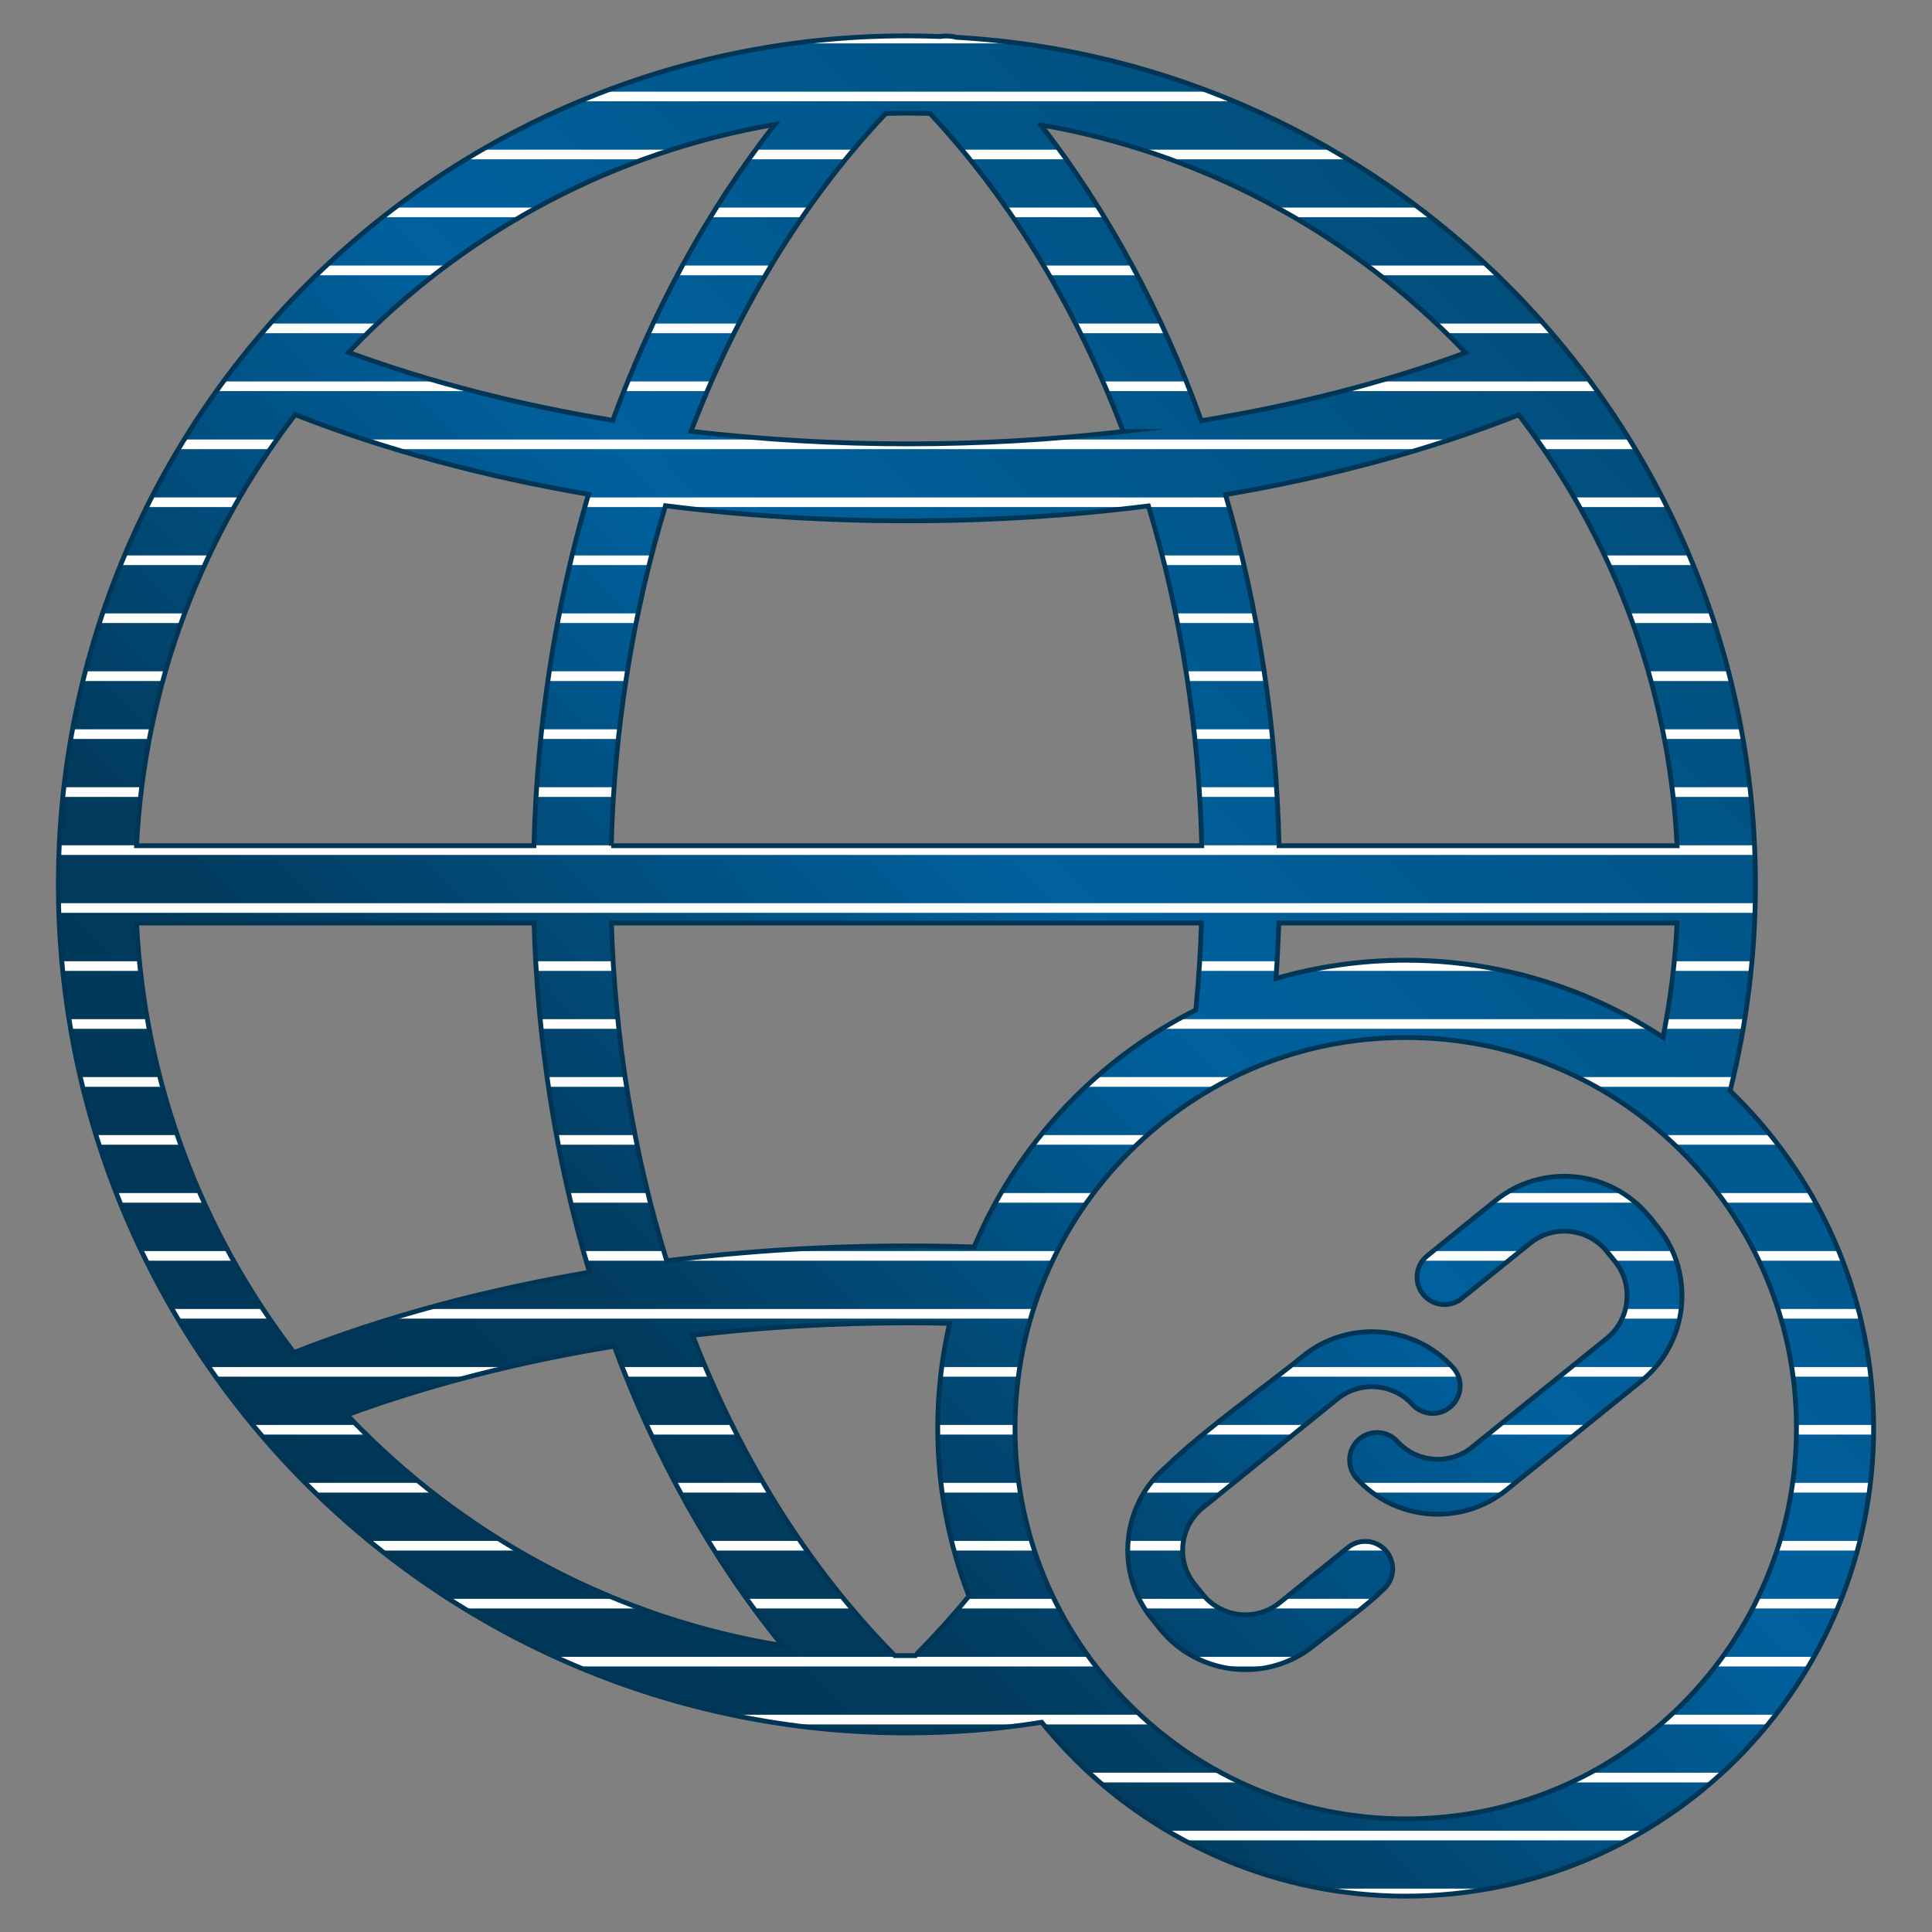 <?xml version="1.0" encoding="UTF-8"?>
<!-- Creator: CorelDRAW 2019 (64-Bit) -->
<svg xmlns="http://www.w3.org/2000/svg" xmlns:xlink="http://www.w3.org/1999/xlink" xml:space="preserve" width="1181px" height="1181px" version="1.1" shape-rendering="geometricPrecision" text-rendering="geometricPrecision" image-rendering="optimizeQuality" fill-rule="evenodd" clip-rule="evenodd" viewBox="0 0 172.45 172.45">
 <rect x="0" y="0" width="172.45" height="172.45" fill="#808080" stroke="none"/>
 <defs>
   <linearGradient id="id0" gradientUnits="userSpaceOnUse" x1="10.33" y1="160.29" x2="162.12" y2="12.17">
    <stop offset="0" stop-opacity="1" stop-color="#01314F"></stop>
    <stop offset="0.29" stop-opacity="1" stop-color="#013B5E"></stop>
    <stop offset="0.549" stop-opacity="1" stop-color="#00619E"></stop>
    <stop offset="1" stop-opacity="1" stop-color="#01466D"></stop>
   </linearGradient>
   <clipPath id="id1">
    <path d="M100.81 152.14c3.23,3.23 7.07,5.82 11.32,7.58 4.09,1.69 8.6,2.63 13.34,2.63 4.75,0 9.26,-0.94 13.35,-2.63 4.25,-1.76 8.08,-4.35 11.31,-7.58 3.23,-3.23 5.83,-7.07 7.58,-11.31 1.7,-4.1 2.64,-8.61 2.64,-13.35 0,-4.75 -0.94,-9.25 -2.64,-13.35 -1.75,-4.24 -4.35,-8.08 -7.58,-11.31 -3.23,-3.23 -7.06,-5.82 -11.31,-7.58 -4.09,-1.7 -8.6,-2.63 -13.35,-2.63 -4.74,0 -9.25,0.93 -13.35,2.63 -4.24,1.76 -8.08,4.35 -11.31,7.58 -6.31,6.31 -10.21,15.03 -10.21,24.66 0,4.74 0.94,9.25 2.63,13.35 1.76,4.24 4.36,8.08 7.58,11.31zm29.66 -36.24c-0.53,0.43 -1.18,0.6 -1.8,0.53 -0.62,-0.07 -1.22,-0.37 -1.65,-0.9 -0.42,-0.53 -0.59,-1.18 -0.52,-1.8 0.07,-0.62 0.37,-1.22 0.9,-1.64l6.1 -4.94c1.03,-0.82 2.17,-1.41 3.37,-1.76 1.24,-0.36 2.53,-0.48 3.8,-0.34 1.24,0.13 2.45,0.5 3.56,1.09 1.07,0.57 2.05,1.35 2.88,2.33 0.26,0.26 0.61,0.75 0.86,1.06 0.83,1.03 1.42,2.17 1.77,3.37 0.36,1.24 0.47,2.53 0.34,3.8 -0.14,1.26 -0.52,2.5 -1.14,3.64 -0.59,1.1 -1.41,2.09 -2.43,2.92l-12.05 9.74c-0.98,0.79 -2.08,1.37 -3.22,1.72 -1.19,0.37 -2.43,0.5 -3.65,0.41 -1.23,-0.09 -2.44,-0.42 -3.56,-0.96 -1.08,-0.53 -2.08,-1.27 -2.93,-2.2 -0.45,-0.5 -0.66,-1.14 -0.63,-1.77 0.03,-0.62 0.29,-1.23 0.78,-1.68l0.02 -0.02c0.5,-0.45 1.13,-0.66 1.76,-0.63 0.62,0.03 1.23,0.29 1.68,0.78l0.02 0.02c0.42,0.46 0.92,0.83 1.45,1.09 0.56,0.27 1.16,0.43 1.77,0.48 0.62,0.05 1.24,-0.02 1.84,-0.2 0.57,-0.18 1.11,-0.46 1.6,-0.86l12.05 -9.73c0.51,-0.41 0.91,-0.91 1.2,-1.45 0.31,-0.57 0.5,-1.19 0.56,-1.82 0.07,-0.64 0.02,-1.28 -0.16,-1.9 -0.18,-0.6 -0.47,-1.17 -0.88,-1.68l-0.74 -0.91c-0.41,-0.51 -0.91,-0.91 -1.45,-1.21 -0.57,-0.3 -1.19,-0.49 -1.82,-0.56 -0.64,-0.07 -1.28,-0.01 -1.9,0.17 -0.59,0.17 -1.16,0.47 -1.67,0.88l-6.11 4.93zm-10.14 22.22c0.52,-0.42 1.17,-0.59 1.8,-0.52 0.61,0.06 1.19,0.36 1.61,0.86l0.03 0.04c0.42,0.52 0.59,1.17 0.53,1.79 -0.07,0.61 -0.36,1.2 -0.87,1.62 -1.47,1.48 -4.4,3.56 -6.14,4.96 -1.02,0.83 -2.17,1.42 -3.36,1.77 -1.24,0.36 -2.53,0.47 -3.8,0.34 -1.27,-0.14 -2.51,-0.52 -3.65,-1.14 -1.09,-0.59 -2.09,-1.4 -2.92,-2.43l-0.74 -0.92c-0.83,-1.02 -1.41,-2.16 -1.76,-3.36 -0.37,-1.24 -0.48,-2.53 -0.34,-3.8 0.13,-1.24 0.5,-2.45 1.09,-3.57 0.57,-1.07 1.35,-2.05 2.33,-2.87 2.1,-2.07 5.37,-4.58 8.36,-6.88 1.39,-1.06 2.72,-2.08 3.83,-2.98 0.99,-0.8 2.08,-1.37 3.23,-1.72 1.19,-0.37 2.43,-0.51 3.65,-0.41 1.22,0.09 2.43,0.41 3.55,0.96 1.08,0.53 2.08,1.26 2.93,2.2 0.46,0.5 0.67,1.14 0.64,1.76 -0.03,0.62 -0.3,1.23 -0.78,1.69l-0.02 0.01c-0.5,0.46 -1.14,0.67 -1.76,0.64 -0.63,-0.03 -1.24,-0.3 -1.69,-0.78l-0.01 -0.02c-0.43,-0.47 -0.92,-0.83 -1.46,-1.09 -0.56,-0.27 -1.16,-0.43 -1.77,-0.48 -0.61,-0.05 -1.24,0.02 -1.83,0.2 -0.57,0.18 -1.12,0.46 -1.61,0.86l-12.04 9.73c-0.51,0.41 -0.91,0.91 -1.21,1.45 -0.3,0.57 -0.49,1.19 -0.56,1.82 -0.07,0.63 -0.01,1.28 0.17,1.9 0.17,0.59 0.46,1.16 0.88,1.67l0.74 0.92c0.41,0.51 0.9,0.91 1.45,1.2 0.56,0.31 1.18,0.5 1.82,0.57 0.63,0.06 1.28,0.01 1.9,-0.17 0.59,-0.18 1.16,-0.47 1.67,-0.88l6.11 -4.94zm-39.38 16.56c-20.92,0 -39.85,-8.47 -53.56,-22.18 -13.7,-13.71 -22.18,-32.64 -22.18,-53.56 0,-20.91 8.48,-39.85 22.18,-53.55 13.71,-13.71 32.64,-22.19 53.56,-22.19 0.99,0 1.97,0.02 2.95,0.06 0.48,-0.08 0.98,-0.06 1.46,0.07 19.16,1.1 36.41,9.32 49.14,22.06 13.71,13.7 22.19,32.64 22.19,53.55 0,6.36 -0.79,12.53 -2.26,18.43 0.19,0.19 0.39,0.38 0.58,0.57 3.84,3.84 6.94,8.44 9.06,13.58 2.05,4.93 3.17,10.32 3.17,15.96 0,5.63 -1.12,11.03 -3.17,15.96 -2.12,5.13 -5.22,9.74 -9.06,13.58 -3.84,3.83 -8.44,6.93 -13.57,9.06 -4.94,2.04 -10.33,3.17 -15.97,3.17 -5.63,0 -11.02,-1.13 -15.96,-3.17 -5.13,-2.13 -9.74,-5.23 -13.57,-9.06 -1.04,-1.04 -2.03,-2.14 -2.96,-3.29 -3.92,0.63 -7.94,0.95 -12.03,0.95zm67.49 -62.09c0.66,-3.32 1.09,-6.72 1.26,-10.2l-35.55 0c-0.06,1.66 -0.14,3.31 -0.26,4.95 3.69,-1.06 7.57,-1.63 11.58,-1.63 5.64,0 11.03,1.13 15.97,3.17 2.46,1.02 4.8,2.27 7,3.71zm-41.7 -2.44c0.25,-2.57 0.42,-5.16 0.5,-7.76l-52.67 0c0.32,10.32 1.97,20.55 4.94,30.15 7.06,-0.89 14.29,-1.33 21.51,-1.33 1.98,0 3.96,0.03 5.93,0.1 2.11,-5.04 5.19,-9.57 8.99,-13.37 3.13,-3.13 6.77,-5.77 10.8,-7.79zm-21.98 27.97c-1.25,-0.03 -2.49,-0.04 -3.74,-0.04 -6.44,0 -12.89,0.37 -19.2,1.11 4.19,10.83 10.2,20.63 17.99,28.53l0.06 0.06c0.36,0 0.72,0 1.08,0 0.26,0 0.51,0 0.77,0 0.09,-0.12 0.19,-0.23 0.29,-0.34 1.57,-1.58 3.06,-3.24 4.48,-4.97 -1.8,-4.67 -2.79,-9.72 -2.79,-14.99 0,-3.22 0.37,-6.35 1.06,-9.36zm-72.57 -42.63l35.47 0c0.27,-10.66 1.89,-21.29 4.87,-31.37 -9.26,-1.58 -18.12,-3.95 -26.18,-7.11 -8.28,10.76 -13.44,24.04 -14.16,38.48zm42.37 0l52.71 0c-0.25,-10.33 -1.83,-20.62 -4.76,-30.33 -7.05,0.89 -14.27,1.33 -21.49,1.33 -7.25,0 -14.52,-0.45 -21.62,-1.35 -2.95,9.71 -4.57,20 -4.84,30.35zm59.61 0l35.53 0c-0.71,-14.44 -5.87,-27.71 -14.14,-38.46 -8.02,3.17 -16.89,5.54 -26.17,7.12 2.94,10.07 4.54,20.7 4.78,31.34zm-66.5 6.9l-35.48 0c0.71,14.39 5.84,27.61 14.05,38.34 8.12,-3.2 17.05,-5.59 26.38,-7.17 -2.99,-9.97 -4.64,-20.54 -4.95,-31.17zm45.23 -71.25c6.08,7.83 10.85,16.8 14.33,26.41 8.33,-1.36 16.3,-3.38 23.59,-6.07 -0.39,-0.41 -0.79,-0.81 -1.19,-1.22 -9.79,-9.78 -22.51,-16.64 -36.73,-19.12zm7.36 27.38c-4.02,-10.64 -9.76,-20.37 -17.24,-28.39 -0.68,-0.02 -1.38,-0.03 -2.07,-0.03 -0.63,0 -1.26,0.01 -1.89,0.03 -7.53,7.99 -13.32,17.72 -17.38,28.37 6.36,0.74 12.85,1.12 19.34,1.12 6.47,0 12.92,-0.37 19.24,-1.1zm-30.41 108.37c-6.38,-7.82 -11.39,-16.91 -15.02,-26.73 -8.4,1.37 -16.46,3.41 -23.85,6.13 0.42,0.45 0.85,0.9 1.29,1.33 9.98,9.98 23.01,16.91 37.58,19.27zm-15.15 -109.37c3.51,-9.62 8.33,-18.59 14.46,-26.41 -14.29,2.46 -27.07,9.33 -36.89,19.15 -0.39,0.4 -0.78,0.79 -1.16,1.19 7.32,2.69 15.3,4.71 23.59,6.07z"></path>
   </clipPath>
 </defs>
 <g id="Слой_x0020_1">
  <rect fill="none" width="172.45" height="172.45"></rect>
  <path fill="url(#id0)" d="M100.81 152.14c3.23,3.23 7.07,5.82 11.32,7.58 4.09,1.69 8.6,2.63 13.34,2.63 4.75,0 9.26,-0.94 13.35,-2.63 4.25,-1.76 8.08,-4.35 11.31,-7.58 3.23,-3.23 5.83,-7.07 7.58,-11.31 1.7,-4.1 2.64,-8.61 2.64,-13.35 0,-4.75 -0.94,-9.25 -2.64,-13.35 -1.75,-4.24 -4.35,-8.08 -7.58,-11.31 -3.23,-3.23 -7.06,-5.82 -11.31,-7.58 -4.09,-1.7 -8.6,-2.63 -13.35,-2.63 -4.74,0 -9.25,0.93 -13.35,2.63 -4.24,1.76 -8.08,4.35 -11.31,7.58 -6.31,6.31 -10.21,15.03 -10.21,24.66 0,4.74 0.94,9.25 2.63,13.35 1.76,4.24 4.36,8.08 7.58,11.31zm29.66 -36.24c-0.53,0.43 -1.18,0.6 -1.8,0.53 -0.62,-0.07 -1.22,-0.37 -1.65,-0.9 -0.42,-0.53 -0.59,-1.18 -0.52,-1.8 0.07,-0.62 0.37,-1.22 0.9,-1.64l6.1 -4.94c1.03,-0.82 2.17,-1.41 3.37,-1.76 1.24,-0.36 2.53,-0.48 3.8,-0.34 1.24,0.13 2.45,0.5 3.56,1.09 1.07,0.57 2.05,1.35 2.88,2.33 0.26,0.26 0.61,0.75 0.86,1.06 0.83,1.03 1.42,2.17 1.77,3.37 0.36,1.24 0.47,2.53 0.34,3.8 -0.14,1.26 -0.52,2.5 -1.14,3.64 -0.59,1.1 -1.41,2.09 -2.43,2.92l-12.05 9.74c-0.98,0.79 -2.08,1.37 -3.22,1.72 -1.19,0.37 -2.43,0.5 -3.65,0.41 -1.23,-0.09 -2.44,-0.42 -3.56,-0.96 -1.08,-0.53 -2.08,-1.27 -2.93,-2.2 -0.45,-0.5 -0.66,-1.14 -0.63,-1.77 0.03,-0.62 0.29,-1.23 0.78,-1.68l0.02 -0.02c0.5,-0.45 1.13,-0.66 1.76,-0.63 0.62,0.03 1.23,0.29 1.68,0.78l0.02 0.02c0.42,0.46 0.92,0.83 1.45,1.09 0.56,0.27 1.16,0.43 1.77,0.48 0.62,0.05 1.24,-0.02 1.84,-0.2 0.57,-0.18 1.11,-0.46 1.6,-0.86l12.05 -9.73c0.51,-0.41 0.91,-0.91 1.2,-1.45 0.31,-0.57 0.5,-1.19 0.56,-1.82 0.07,-0.64 0.02,-1.28 -0.16,-1.9 -0.18,-0.6 -0.47,-1.17 -0.88,-1.68l-0.74 -0.91c-0.41,-0.51 -0.91,-0.91 -1.45,-1.21 -0.57,-0.3 -1.19,-0.49 -1.82,-0.56 -0.64,-0.07 -1.28,-0.01 -1.9,0.17 -0.59,0.17 -1.16,0.47 -1.67,0.88l-6.11 4.93zm-10.14 22.22c0.52,-0.42 1.17,-0.59 1.8,-0.52 0.61,0.06 1.19,0.36 1.61,0.86l0.03 0.04c0.42,0.52 0.59,1.17 0.53,1.79 -0.07,0.61 -0.36,1.2 -0.87,1.62 -1.47,1.48 -4.4,3.56 -6.14,4.96 -1.02,0.83 -2.17,1.42 -3.36,1.77 -1.24,0.36 -2.53,0.47 -3.8,0.34 -1.27,-0.14 -2.51,-0.52 -3.65,-1.14 -1.09,-0.59 -2.09,-1.4 -2.92,-2.43l-0.74 -0.92c-0.83,-1.02 -1.41,-2.16 -1.76,-3.36 -0.37,-1.24 -0.48,-2.53 -0.34,-3.8 0.13,-1.24 0.5,-2.45 1.09,-3.57 0.57,-1.07 1.35,-2.05 2.33,-2.87 2.1,-2.07 5.37,-4.58 8.36,-6.88 1.39,-1.06 2.72,-2.08 3.83,-2.98 0.99,-0.8 2.08,-1.37 3.23,-1.72 1.19,-0.37 2.43,-0.51 3.65,-0.41 1.22,0.09 2.43,0.41 3.55,0.96 1.08,0.53 2.08,1.26 2.93,2.2 0.46,0.5 0.67,1.14 0.64,1.76 -0.03,0.62 -0.3,1.23 -0.78,1.69l-0.02 0.01c-0.5,0.46 -1.14,0.67 -1.76,0.64 -0.63,-0.03 -1.24,-0.3 -1.69,-0.78l-0.01 -0.02c-0.43,-0.47 -0.92,-0.83 -1.46,-1.09 -0.56,-0.27 -1.16,-0.43 -1.77,-0.48 -0.61,-0.05 -1.24,0.02 -1.83,0.2 -0.57,0.18 -1.12,0.46 -1.61,0.86l-12.04 9.73c-0.51,0.41 -0.91,0.91 -1.21,1.45 -0.3,0.57 -0.49,1.19 -0.56,1.82 -0.07,0.63 -0.01,1.28 0.17,1.9 0.17,0.59 0.46,1.16 0.88,1.67l0.74 0.92c0.41,0.51 0.9,0.91 1.45,1.2 0.56,0.31 1.18,0.5 1.82,0.57 0.63,0.06 1.28,0.01 1.9,-0.17 0.59,-0.18 1.16,-0.47 1.67,-0.88l6.11 -4.94zm-39.38 16.56c-20.92,0 -39.85,-8.47 -53.56,-22.18 -13.7,-13.71 -22.18,-32.64 -22.18,-53.56 0,-20.91 8.48,-39.85 22.18,-53.55 13.71,-13.71 32.64,-22.19 53.56,-22.19 0.99,0 1.97,0.02 2.95,0.06 0.48,-0.08 0.98,-0.06 1.46,0.07 19.16,1.1 36.41,9.32 49.14,22.06 13.71,13.7 22.19,32.64 22.19,53.55 0,6.36 -0.79,12.53 -2.26,18.43 0.19,0.19 0.39,0.38 0.58,0.57 3.84,3.84 6.94,8.44 9.06,13.58 2.05,4.93 3.17,10.32 3.17,15.96 0,5.63 -1.12,11.03 -3.17,15.96 -2.12,5.13 -5.22,9.74 -9.06,13.58 -3.84,3.83 -8.44,6.93 -13.57,9.06 -4.94,2.04 -10.33,3.17 -15.97,3.17 -5.63,0 -11.02,-1.13 -15.96,-3.17 -5.13,-2.13 -9.74,-5.23 -13.57,-9.06 -1.04,-1.04 -2.03,-2.14 -2.96,-3.29 -3.92,0.63 -7.94,0.95 -12.03,0.95zm67.49 -62.09c0.66,-3.32 1.09,-6.72 1.26,-10.2l-35.55 0c-0.06,1.66 -0.14,3.31 -0.26,4.95 3.69,-1.06 7.57,-1.63 11.58,-1.63 5.64,0 11.03,1.13 15.97,3.17 2.46,1.02 4.8,2.27 7,3.71zm-41.7 -2.44c0.25,-2.57 0.42,-5.16 0.5,-7.76l-52.67 0c0.32,10.32 1.97,20.55 4.94,30.15 7.06,-0.89 14.29,-1.33 21.51,-1.33 1.98,0 3.96,0.03 5.93,0.1 2.11,-5.04 5.19,-9.57 8.99,-13.37 3.13,-3.13 6.77,-5.77 10.8,-7.79zm-21.98 27.97c-1.25,-0.03 -2.49,-0.04 -3.74,-0.04 -6.44,0 -12.89,0.37 -19.2,1.11 4.19,10.83 10.2,20.63 17.99,28.53l0.06 0.06c0.36,0 0.72,0 1.08,0 0.26,0 0.51,0 0.77,0 0.09,-0.12 0.19,-0.23 0.29,-0.34 1.57,-1.58 3.06,-3.24 4.48,-4.97 -1.8,-4.67 -2.79,-9.72 -2.79,-14.99 0,-3.22 0.37,-6.35 1.06,-9.36zm-72.57 -42.63l35.47 0c0.27,-10.66 1.89,-21.29 4.87,-31.37 -9.26,-1.58 -18.12,-3.95 -26.18,-7.11 -8.28,10.76 -13.44,24.04 -14.16,38.48zm42.37 0l52.71 0c-0.25,-10.33 -1.83,-20.62 -4.76,-30.33 -7.05,0.89 -14.27,1.33 -21.49,1.33 -7.25,0 -14.52,-0.45 -21.62,-1.35 -2.95,9.71 -4.57,20 -4.84,30.35zm59.61 0l35.53 0c-0.71,-14.44 -5.87,-27.71 -14.14,-38.46 -8.02,3.17 -16.89,5.54 -26.17,7.12 2.94,10.07 4.54,20.7 4.78,31.34zm-66.5 6.9l-35.48 0c0.71,14.39 5.84,27.61 14.05,38.34 8.12,-3.2 17.05,-5.59 26.38,-7.17 -2.99,-9.97 -4.64,-20.54 -4.95,-31.17zm45.23 -71.25c6.08,7.83 10.85,16.8 14.33,26.41 8.33,-1.36 16.3,-3.38 23.59,-6.07 -0.39,-0.41 -0.79,-0.81 -1.19,-1.22 -9.79,-9.78 -22.51,-16.64 -36.73,-19.12zm7.36 27.38c-4.02,-10.64 -9.76,-20.37 -17.24,-28.39 -0.68,-0.02 -1.38,-0.03 -2.07,-0.03 -0.63,0 -1.26,0.01 -1.89,0.03 -7.53,7.99 -13.32,17.72 -17.38,28.37 6.36,0.74 12.85,1.12 19.34,1.12 6.47,0 12.92,-0.37 19.24,-1.1zm-30.41 108.37c-6.38,-7.82 -11.39,-16.91 -15.02,-26.73 -8.4,1.37 -16.46,3.41 -23.85,6.13 0.42,0.45 0.85,0.9 1.29,1.33 9.98,9.98 23.01,16.91 37.58,19.27zm-15.15 -109.37c3.51,-9.62 8.33,-18.59 14.46,-26.41 -14.29,2.46 -27.07,9.33 -36.89,19.15 -0.39,0.4 -0.78,0.79 -1.16,1.19 7.32,2.69 15.3,4.71 23.59,6.07z"></path>
  <g clip-path="url(#id1)">
   <g id="_1874619551616">
    <path id="1" fill="white" fill-rule="nonzero" d="M-3.76 -7.34l179.97 0 0 0.86 -179.97 0 0 -0.86zm0 5.17l179.97 0 0 0.86 -179.97 0 0 -0.86zm0 5.18l179.97 0 0 0.86 -179.97 0 0 -0.86zm0 5.17l179.97 0 0 0.86 -179.97 0 0 -0.86zm0 5.18l179.97 0 0 0.86 -179.97 0 0 -0.86zm0 5.17l179.97 0 0 0.86 -179.97 0 0 -0.86zm0 5.17l179.97 0 0 0.87 -179.97 0 0 -0.87zm0 5.18l179.97 0 0 0.86 -179.97 0 0 -0.86zm0 5.17l179.97 0 0 0.86 -179.97 0 0 -0.86zm0 5.18l179.97 0 0 0.86 -179.97 0 0 -0.86zm0 5.17l179.97 0 0 0.86 -179.97 0 0 -0.86zm0 5.18l179.97 0 0 0.86 -179.97 0 0 -0.86zm0 5.17l179.97 0 0 0.86 -179.97 0 0 -0.86zm0 5.17l179.97 0 0 0.87 -179.97 0 0 -0.87zm0 5.18l179.97 0 0 0.86 -179.97 0 0 -0.86zm0 5.17l179.97 0 0 0.86 -179.97 0 0 -0.86zm0 5.18l179.97 0 0 0.86 -179.97 0 0 -0.86zm0 5.17l179.97 0 0 0.86 -179.97 0 0 -0.86zm0 5.18l179.97 0 0 0.86 -179.97 0 0 -0.86zm0 5.17l179.97 0 0 0.86 -179.97 0 0 -0.86zm0 5.17l179.97 0 0 0.87 -179.97 0 0 -0.87zm0 5.18l179.97 0 0 0.86 -179.97 0 0 -0.86zm0 5.17l179.97 0 0 0.86 -179.97 0 0 -0.86zm0 5.18l179.97 0 0 0.86 -179.97 0 0 -0.86zm0 5.17l179.97 0 0 0.86 -179.97 0 0 -0.86zm0 5.18l179.97 0 0 0.86 -179.97 0 0 -0.86zm0 5.17l179.97 0 0 0.86 -179.97 0 0 -0.86zm0 5.17l179.97 0 0 0.87 -179.97 0 0 -0.87zm0 5.18l179.97 0 0 0.86 -179.97 0 0 -0.86zm0 5.17l179.97 0 0 0.86 -179.97 0 0 -0.86zm0 5.18l179.97 0 0 0.86 -179.97 0 0 -0.86zm0 5.17l179.97 0 0 0.86 -179.97 0 0 -0.86zm0 5.17l179.97 0 0 0.87 -179.97 0 0 -0.87zm0 5.18l179.97 0 0 0.86 -179.97 0 0 -0.86zm0 5.17l179.97 0 0 0.87 -179.97 0 0 -0.87zm0 5.18l179.97 0 0 0.86 -179.97 0 0 -0.86zm0 5.17l179.97 0 0 0.86 -179.97 0 0 -0.86z"></path>
   </g>
  </g>
  <path fill="none" stroke="#013555" stroke-width="0.43" stroke-miterlimit="22.926" d="M100.81 152.14c3.23,3.23 7.07,5.82 11.32,7.58 4.09,1.69 8.6,2.63 13.34,2.63 4.75,0 9.26,-0.94 13.35,-2.63 4.25,-1.76 8.08,-4.35 11.31,-7.58 3.23,-3.23 5.83,-7.07 7.58,-11.31 1.7,-4.1 2.64,-8.61 2.64,-13.35 0,-4.75 -0.94,-9.25 -2.64,-13.35 -1.75,-4.24 -4.35,-8.08 -7.58,-11.31 -3.23,-3.23 -7.06,-5.82 -11.31,-7.58 -4.09,-1.7 -8.6,-2.63 -13.35,-2.63 -4.74,0 -9.25,0.93 -13.35,2.63 -4.24,1.76 -8.08,4.35 -11.31,7.58 -6.31,6.31 -10.21,15.03 -10.21,24.66 0,4.74 0.94,9.25 2.63,13.35 1.76,4.24 4.36,8.08 7.58,11.31zm29.66 -36.24c-0.53,0.43 -1.18,0.6 -1.8,0.53 -0.62,-0.07 -1.22,-0.37 -1.65,-0.9 -0.42,-0.53 -0.59,-1.18 -0.52,-1.8 0.07,-0.62 0.37,-1.22 0.9,-1.64l6.1 -4.94c1.03,-0.82 2.17,-1.41 3.37,-1.76 1.24,-0.36 2.53,-0.48 3.8,-0.34 1.24,0.13 2.45,0.5 3.56,1.09 1.07,0.57 2.05,1.35 2.88,2.33 0.26,0.26 0.61,0.75 0.86,1.06 0.83,1.03 1.42,2.17 1.77,3.37 0.36,1.24 0.47,2.53 0.34,3.8 -0.14,1.26 -0.52,2.5 -1.14,3.64 -0.59,1.1 -1.41,2.09 -2.43,2.92l-12.05 9.74c-0.98,0.79 -2.08,1.37 -3.22,1.72 -1.19,0.37 -2.43,0.5 -3.65,0.41 -1.23,-0.09 -2.44,-0.42 -3.56,-0.96 -1.08,-0.53 -2.08,-1.27 -2.93,-2.2 -0.45,-0.5 -0.66,-1.14 -0.63,-1.77 0.03,-0.62 0.29,-1.23 0.78,-1.68l0.02 -0.02c0.5,-0.45 1.13,-0.66 1.76,-0.63 0.62,0.03 1.23,0.29 1.68,0.78l0.02 0.02c0.42,0.46 0.92,0.83 1.45,1.09 0.56,0.27 1.16,0.43 1.77,0.48 0.62,0.05 1.24,-0.02 1.84,-0.2 0.57,-0.18 1.11,-0.46 1.6,-0.86l12.05 -9.73c0.51,-0.41 0.91,-0.91 1.2,-1.45 0.31,-0.57 0.5,-1.19 0.56,-1.82 0.07,-0.64 0.02,-1.28 -0.16,-1.9 -0.18,-0.6 -0.47,-1.17 -0.88,-1.68l-0.74 -0.91c-0.41,-0.51 -0.91,-0.91 -1.45,-1.21 -0.57,-0.3 -1.19,-0.49 -1.82,-0.56 -0.64,-0.07 -1.28,-0.01 -1.9,0.17 -0.59,0.17 -1.16,0.47 -1.67,0.88l-6.11 4.93zm-10.14 22.22c0.52,-0.42 1.17,-0.59 1.8,-0.52 0.61,0.06 1.19,0.36 1.61,0.86l0.03 0.04c0.42,0.52 0.59,1.17 0.53,1.79 -0.07,0.61 -0.36,1.2 -0.87,1.62 -1.47,1.48 -4.4,3.56 -6.14,4.96 -1.02,0.83 -2.17,1.42 -3.36,1.77 -1.24,0.36 -2.53,0.47 -3.8,0.34 -1.27,-0.14 -2.51,-0.52 -3.65,-1.14 -1.09,-0.59 -2.09,-1.4 -2.92,-2.43l-0.74 -0.92c-0.83,-1.02 -1.41,-2.16 -1.76,-3.36 -0.37,-1.24 -0.48,-2.53 -0.34,-3.8 0.13,-1.24 0.5,-2.45 1.09,-3.57 0.57,-1.07 1.35,-2.05 2.33,-2.87 2.1,-2.07 5.37,-4.58 8.36,-6.88 1.39,-1.06 2.72,-2.08 3.83,-2.98 0.99,-0.8 2.08,-1.37 3.23,-1.72 1.19,-0.37 2.43,-0.51 3.65,-0.41 1.22,0.09 2.43,0.41 3.55,0.96 1.08,0.53 2.08,1.26 2.93,2.2 0.46,0.5 0.67,1.14 0.64,1.76 -0.03,0.62 -0.3,1.23 -0.78,1.69l-0.02 0.01c-0.5,0.46 -1.14,0.67 -1.76,0.64 -0.63,-0.03 -1.24,-0.3 -1.69,-0.78l-0.01 -0.02c-0.43,-0.47 -0.92,-0.83 -1.46,-1.09 -0.56,-0.27 -1.16,-0.43 -1.77,-0.48 -0.61,-0.05 -1.24,0.02 -1.83,0.2 -0.57,0.18 -1.12,0.46 -1.61,0.86l-12.04 9.73c-0.51,0.41 -0.91,0.91 -1.21,1.45 -0.3,0.57 -0.49,1.19 -0.56,1.82 -0.07,0.63 -0.01,1.28 0.17,1.9 0.17,0.59 0.46,1.16 0.88,1.67l0.74 0.92c0.41,0.51 0.9,0.91 1.45,1.2 0.56,0.31 1.18,0.5 1.82,0.57 0.63,0.06 1.28,0.01 1.9,-0.17 0.59,-0.18 1.16,-0.47 1.67,-0.88l6.11 -4.94zm-39.38 16.56c-20.92,0 -39.85,-8.47 -53.56,-22.18 -13.7,-13.71 -22.18,-32.64 -22.18,-53.56 0,-20.91 8.48,-39.85 22.18,-53.55 13.71,-13.71 32.64,-22.19 53.56,-22.19 0.99,0 1.97,0.02 2.95,0.06 0.48,-0.08 0.98,-0.06 1.46,0.07 19.16,1.1 36.41,9.32 49.14,22.06 13.71,13.7 22.19,32.64 22.19,53.55 0,6.36 -0.79,12.53 -2.26,18.43 0.19,0.19 0.39,0.38 0.58,0.57 3.84,3.84 6.94,8.44 9.06,13.58 2.05,4.93 3.17,10.32 3.17,15.96 0,5.63 -1.12,11.03 -3.17,15.96 -2.12,5.13 -5.22,9.74 -9.06,13.58 -3.84,3.83 -8.44,6.93 -13.57,9.06 -4.94,2.04 -10.33,3.17 -15.97,3.17 -5.63,0 -11.02,-1.13 -15.96,-3.17 -5.13,-2.13 -9.74,-5.23 -13.57,-9.06 -1.04,-1.04 -2.03,-2.14 -2.96,-3.29 -3.92,0.63 -7.94,0.95 -12.03,0.95zm67.49 -62.09c0.66,-3.32 1.09,-6.72 1.26,-10.2l-35.55 0c-0.06,1.66 -0.14,3.31 -0.26,4.95 3.69,-1.06 7.57,-1.63 11.58,-1.63 5.64,0 11.03,1.13 15.97,3.17 2.46,1.02 4.8,2.27 7,3.71zm-41.7 -2.44c0.25,-2.57 0.42,-5.16 0.5,-7.76l-52.67 0c0.32,10.32 1.97,20.55 4.94,30.15 7.06,-0.89 14.29,-1.33 21.51,-1.33 1.98,0 3.96,0.03 5.93,0.1 2.11,-5.04 5.19,-9.57 8.99,-13.37 3.13,-3.13 6.77,-5.77 10.8,-7.79zm-21.98 27.97c-1.25,-0.03 -2.49,-0.04 -3.74,-0.04 -6.44,0 -12.89,0.37 -19.2,1.11 4.19,10.83 10.2,20.63 17.99,28.53l0.06 0.06c0.36,0 0.72,0 1.08,0 0.26,0 0.51,0 0.77,0 0.09,-0.12 0.19,-0.23 0.29,-0.34 1.57,-1.58 3.06,-3.24 4.48,-4.97 -1.8,-4.67 -2.79,-9.72 -2.79,-14.99 0,-3.22 0.37,-6.35 1.06,-9.36zm-72.57 -42.63l35.47 0c0.27,-10.66 1.89,-21.29 4.87,-31.37 -9.26,-1.58 -18.12,-3.95 -26.18,-7.11 -8.28,10.76 -13.44,24.04 -14.16,38.48zm42.37 0l52.71 0c-0.25,-10.33 -1.83,-20.62 -4.76,-30.33 -7.05,0.89 -14.27,1.33 -21.49,1.33 -7.25,0 -14.52,-0.45 -21.62,-1.35 -2.95,9.71 -4.57,20 -4.84,30.35zm59.61 0l35.53 0c-0.71,-14.44 -5.87,-27.71 -14.14,-38.46 -8.02,3.17 -16.89,5.54 -26.17,7.12 2.94,10.07 4.54,20.7 4.78,31.34zm-66.5 6.9l-35.48 0c0.71,14.39 5.84,27.61 14.05,38.34 8.12,-3.2 17.05,-5.59 26.38,-7.17 -2.99,-9.97 -4.64,-20.54 -4.95,-31.17zm45.23 -71.25c6.08,7.83 10.85,16.8 14.33,26.41 8.33,-1.36 16.3,-3.38 23.59,-6.07 -0.39,-0.41 -0.79,-0.81 -1.19,-1.22 -9.79,-9.78 -22.51,-16.64 -36.73,-19.12zm7.36 27.38c-4.02,-10.64 -9.76,-20.37 -17.24,-28.39 -0.68,-0.02 -1.38,-0.03 -2.07,-0.03 -0.63,0 -1.26,0.01 -1.89,0.03 -7.53,7.99 -13.32,17.72 -17.38,28.37 6.36,0.74 12.85,1.12 19.34,1.12 6.47,0 12.92,-0.37 19.24,-1.1zm-30.41 108.37c-6.38,-7.82 -11.39,-16.91 -15.02,-26.73 -8.4,1.37 -16.46,3.41 -23.85,6.13 0.42,0.45 0.85,0.9 1.29,1.33 9.98,9.98 23.01,16.91 37.58,19.27zm-15.15 -109.37c3.51,-9.62 8.33,-18.59 14.46,-26.41 -14.29,2.46 -27.07,9.33 -36.89,19.15 -0.39,0.4 -0.78,0.79 -1.16,1.19 7.32,2.69 15.3,4.71 23.59,6.07z"></path>
 </g>
</svg>
